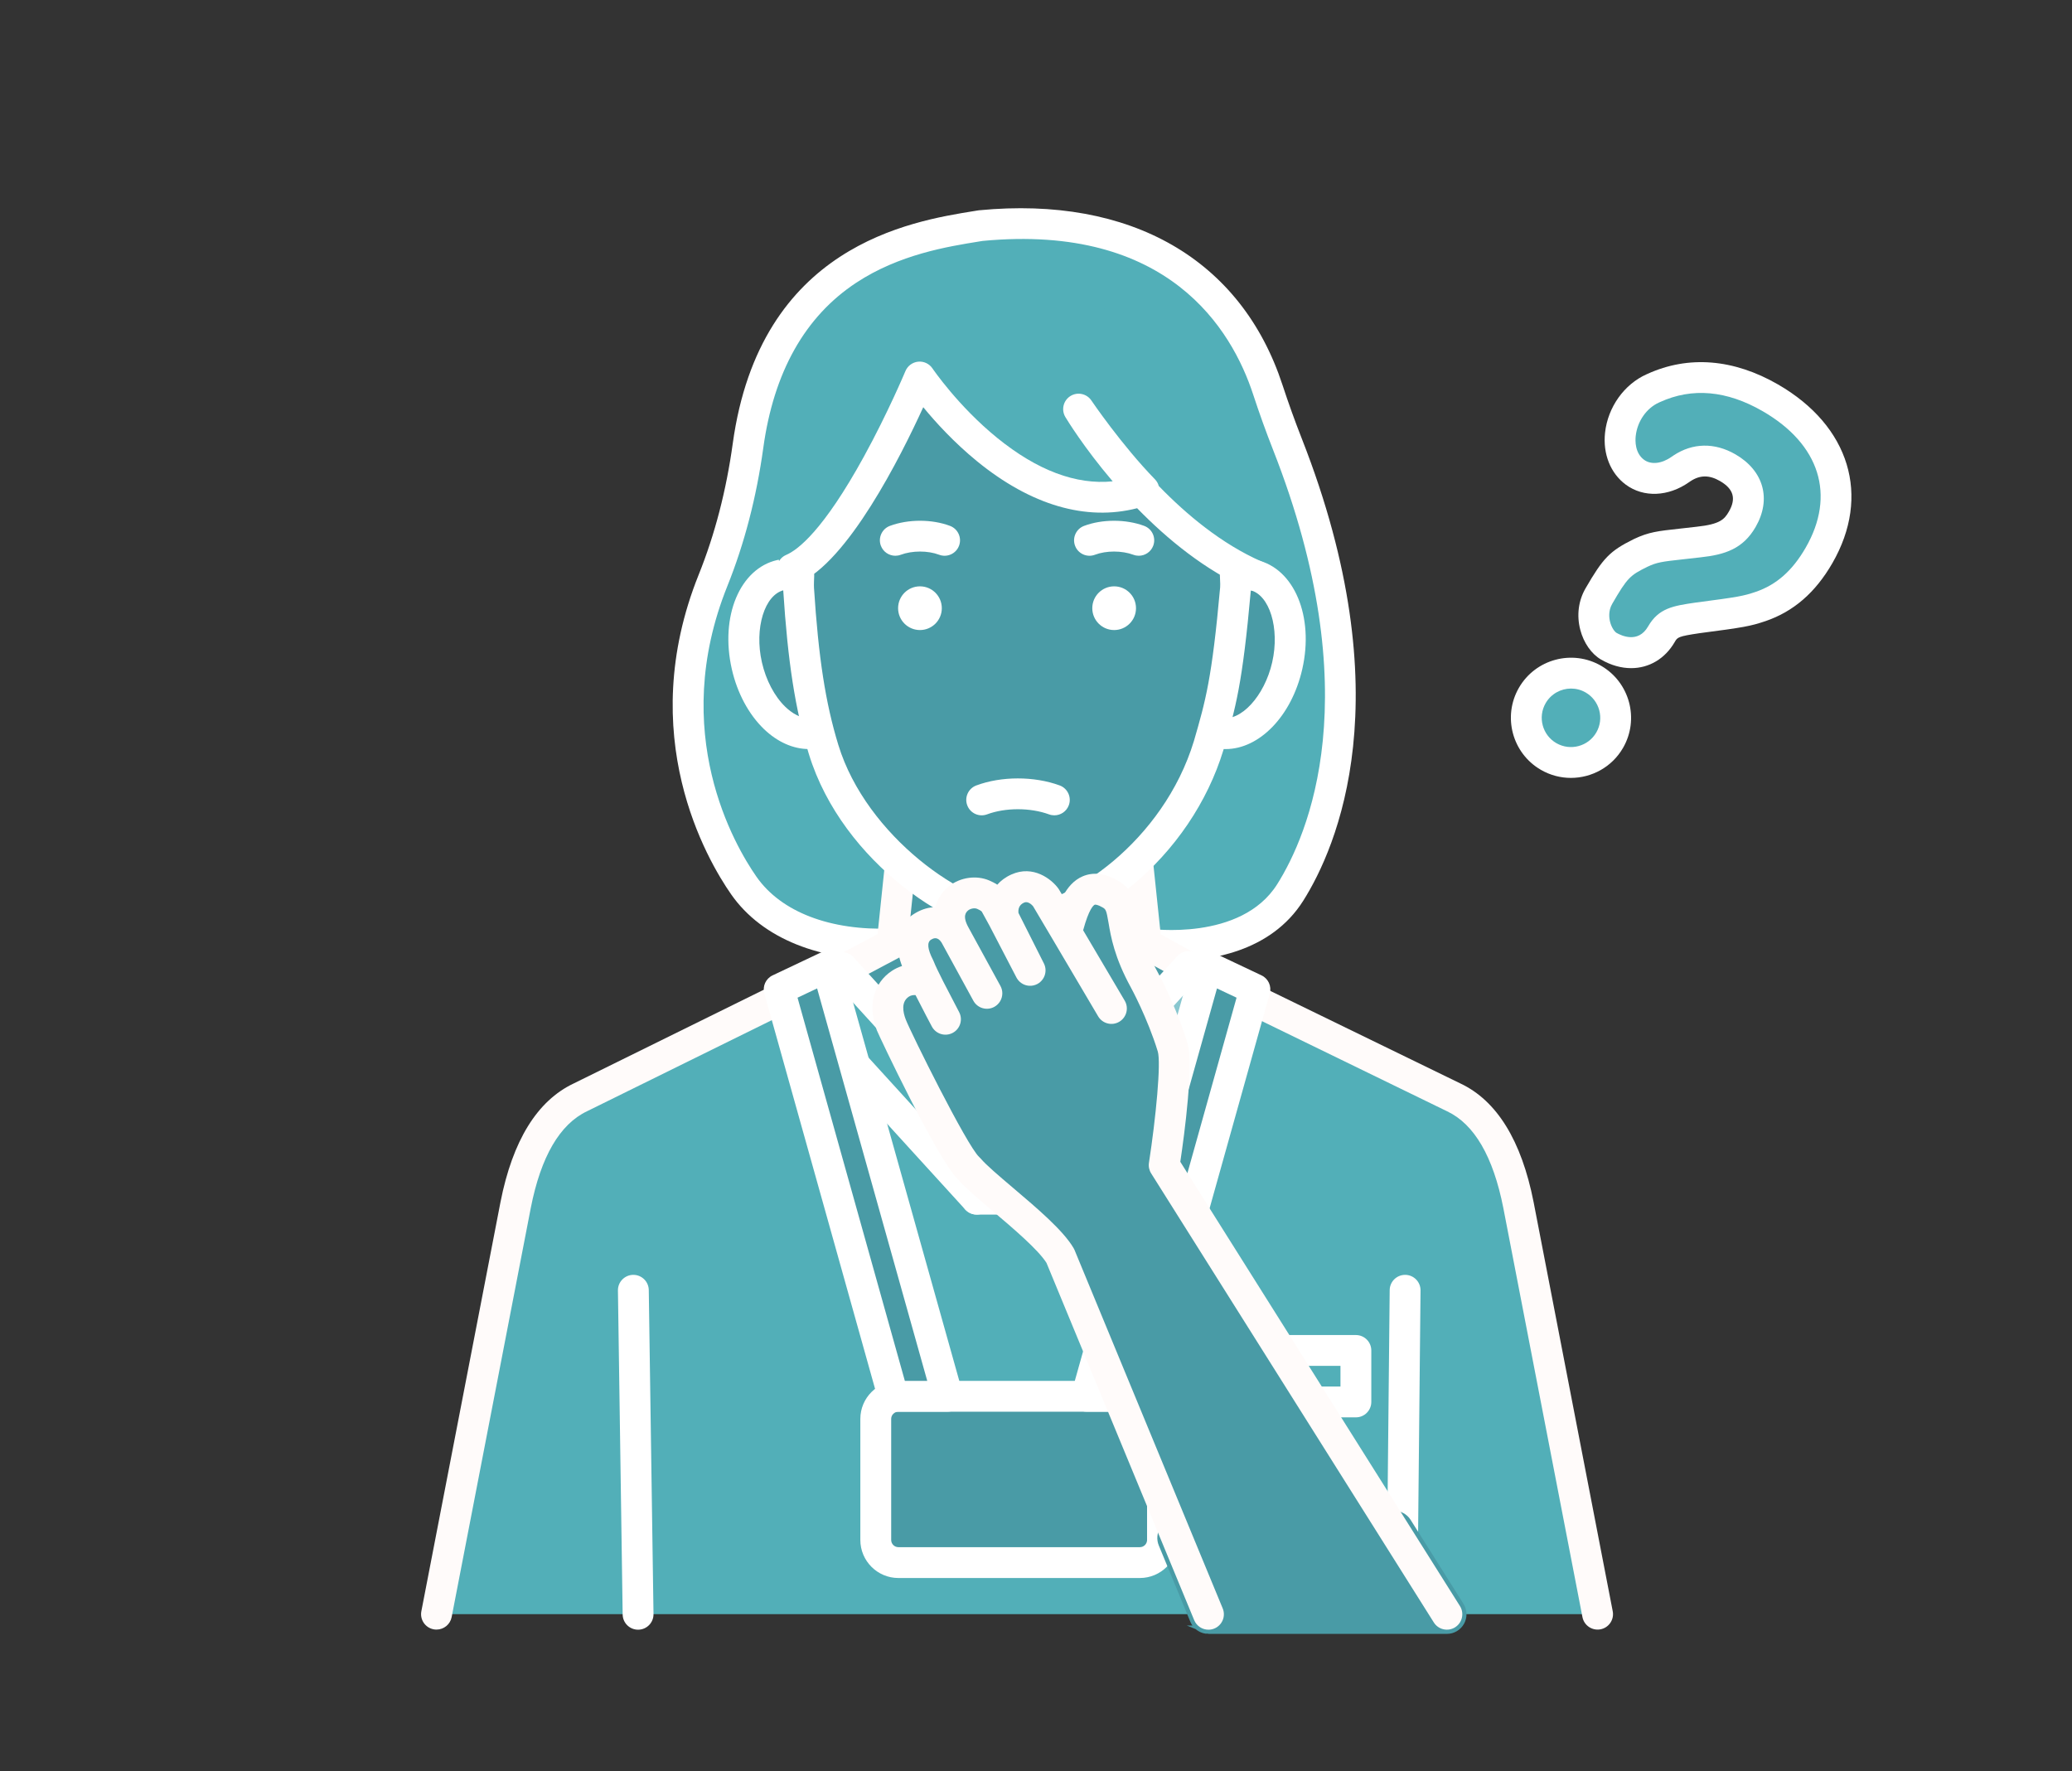 <?xml version="1.0" encoding="UTF-8"?><svg id="a" xmlns="http://www.w3.org/2000/svg" width="310" height="265" viewBox="0 0 310 265"><rect x="0" y="0" width="310" height="265" fill="#333333" stroke="none"/><defs><style>.b{fill:none;}.c{stroke:#499ba6;}.c,.d{fill:#499ba6;stroke-miterlimit:10;stroke-width:1.253px;}.d{stroke:#fff;}.e{fill:#fff;}.f{fill:#fffbfa;}.g{fill:#89c7cf;}.h{fill:#52afb8;}</style></defs><g><g><g><g><path class="h" d="M133.465,141.235c14.753-.576,38.021,0,38.021,0,0,0,15.236,2.331,21.555-7.709,7.974-12.669,11.972-35.5-.431-67.075-1.055-2.686-2.031-5.405-2.93-8.148-6.723-20.505-24.983-26.27-42.951-24.547-9.509,1.541-30.894,4.448-34.819,32.946-.95,6.894-2.634,13.672-5.23,20.129-7.959,19.795-1.606,36.774,4.605,45.674,3.699,5.301,11.131,9.161,22.179,8.73Z"/><path class="e" d="M133.556,143.541c13.932-.544,35.817-.047,37.739-.002,.5,.068,2.003,.247,4.064,.247,5.435,0,14.735-1.243,19.636-9.03,4.985-7.92,14.942-30.511-.236-69.148-1.021-2.6-1.992-5.299-2.886-8.023-6.156-18.777-22.689-28.298-45.363-26.125-.05,.005-.1,.011-.149,.019l-.548,.088c-9.607,1.547-32.104,5.169-36.187,34.82-.964,6.998-2.675,13.587-5.085,19.583-9.681,24.079,1.268,42.717,4.854,47.855,4.602,6.594,13.405,10.14,24.161,9.715Zm-24.734-55.849c2.552-6.346,4.36-13.302,5.376-20.674,1.563-11.351,6.241-19.665,13.902-24.712,6.452-4.25,13.67-5.413,18.447-6.182l.478-.077c27.788-2.638,37.279,13.26,40.464,22.976,.921,2.808,1.922,5.591,2.976,8.272,14.407,36.677,5.236,57.676,.625,65.002-5.424,8.619-19.118,6.678-19.254,6.657-.096-.015-.194-.023-.292-.026-.155-.004-10.487-.255-21.704-.255-5.661,0-11.549,.064-16.464,.256-9.151,.355-16.512-2.466-20.196-7.745-3.251-4.659-13.174-21.563-4.357-43.493Z"/></g><g><g><path class="d" d="M192.59,99.599c1.478-6.515-.79-12.582-5.066-13.553-.895-.204-1.807-.168-2.703,.079l-2.775,23.482c.04,.013,.079,.023,.122,.033,4.276,.971,8.941-3.526,10.423-10.041Z"/><path class="e" d="M182.703,107.395c-1.193-.355-2.458,.301-2.849,1.49-.399,1.21,.259,2.515,1.47,2.914,.105,.035,.21,.063,.333,.091,.57,.129,1.141,.192,1.71,.192,5.027,0,9.864-4.895,11.474-11.972,1.787-7.876-1.202-15.042-6.804-16.314-1.254-.286-2.542-.25-3.829,.104-1.229,.339-1.95,1.609-1.611,2.838,.339,1.229,1.611,1.949,2.838,1.611,.545-.15,1.074-.167,1.579-.053,2.926,.664,4.481,5.707,3.327,10.791-1.154,5.075-4.727,8.948-7.637,8.307Zm.06,.019h0Zm.002,0h0Z"/></g><g><path class="d" d="M189.343,151.036l-17.856-9.801-1.657-15.832h-34.711l-1.653,15.832-18.48,9.801c8.097,9.305,22.562,28.738,37.029,28.832,14.64,.096,29.282-19.258,37.328-28.832Z"/><path class="f" d="M152,182.176c.042,0,.083,0,.125,0,14.444-.001,27.898-16.265,36.808-27.038,.77-.931,1.497-1.809,2.176-2.618,.444-.529,.629-1.229,.502-1.909-.127-.679-.552-1.266-1.158-1.598l-16.798-9.22-1.531-14.63c-.123-1.175-1.114-2.067-2.295-2.067h-34.711c-1.182,0-2.172,.893-2.295,2.068l-1.525,14.609-17.394,9.225c-.622,.33-1.059,.925-1.188,1.617-.128,.692,.066,1.405,.528,1.936,.938,1.078,1.978,2.312,3.079,3.618,8.698,10.321,21.843,25.917,35.677,26.008Zm-17.453-38.903c.679-.36,1.134-1.034,1.214-1.799l1.437-13.764h30.554l1.441,13.764c.079,.753,.521,1.419,1.184,1.782l15.402,8.454c-.132,.16-.266,.322-.401,.485-7.852,9.493-20.979,25.364-33.255,25.364-.031,0-.062,0-.092,0-11.706-.077-24.026-14.694-32.178-24.367-.423-.502-.837-.993-1.24-1.47l15.935-8.451Z"/></g><g><g><g><path class="d" d="M122.158,109.639c.089-.02,.174-.043,.26-.069l-2.91-23.446c-.895-.247-1.807-.283-2.703-.079-4.276,.971-6.545,7.038-5.066,13.553,1.478,6.515,6.143,11.012,10.419,10.041Z"/><path class="e" d="M117.318,88.295c.502-.114,1.032-.096,1.576,.054,1.227,.338,2.499-.382,2.838-1.611,.339-1.229-.383-2.499-1.611-2.838-1.287-.355-2.575-.389-3.827-.105-5.604,1.272-8.593,8.438-6.806,16.314,.813,3.585,2.522,6.773,4.81,8.978,2.02,1.947,4.392,2.989,6.702,2.989,.559,0,1.115-.061,1.661-.185,.15-.034,.296-.073,.441-.118,1.217-.378,1.897-1.671,1.52-2.888-.379-1.217-1.672-1.899-2.888-1.52-.026,.008-.052,.015-.087,.023-1.735,.393-3.341-.849-4.147-1.625-1.624-1.565-2.904-3.998-3.511-6.676-1.154-5.085,.401-10.128,3.329-10.793Z"/></g><g><path class="d" d="M148.196,48.517c-34.691,0-28.685,37.588-28.685,37.588-.003,.013-.072,1.338-.03,2.002,.7,10.939,1.847,17.865,3.741,24.04,4.607,15.019,20.61,25.659,28.942,25.659s23.673-9.807,28.671-26.263c1.774-6.117,2.764-9.51,4.013-23.436,.059-.662-.01-1.323-.026-1.982-.003-.072-.003-.141-.007-.214,.761-19.891-1.927-37.394-36.619-37.394Z"/><path class="e" d="M179.526,55.825c-6.228-6.471-16.476-9.616-31.33-9.616-10.388,0-18.396,3.214-23.803,9.554-9.537,11.182-7.531,28.111-7.198,30.457-.042,.733-.034,1.757-.017,2.033,.693,10.824,1.805,17.942,3.838,24.57,5.033,16.406,22.081,27.29,31.148,27.29,4.96,0,11.333-2.797,17.05-7.484,6.549-5.368,11.46-12.619,13.828-20.417l.019-.066c1.817-6.264,2.818-9.715,4.084-23.836,.056-.628,.028-1.211,.003-1.726-.009-.173-.017-.347-.023-.561l-.003-.103c.42-11.105-.219-22.43-7.598-30.096Zm2.984,30.185l.005,.173c.005,.208,.015,.416,.025,.625,.019,.401,.037,.781,.009,1.092-1.226,13.675-2.183,16.974-3.922,22.972-4.566,15.033-18.723,24.626-26.462,24.626-7.617,0-22.53-10.318-26.736-24.028-1.92-6.26-2.976-13.071-3.645-23.513-.027-.42,.013-1.439,.028-1.69,.012-.175,.004-.351-.023-.525-.027-.167-2.539-16.86,6.129-27.001,4.49-5.254,11.312-7.917,20.277-7.917,13.533,0,22.693,2.683,28.005,8.201,5.854,6.082,6.756,15.111,6.309,26.796-.003,.063-.002,.126,0,.188Z"/></g></g><g><path class="e" d="M133.951,83.155c.266,0,.537-.046,.801-.144,1.742-.645,4.055-.648,5.758-.005,1.193,.449,2.524-.152,2.974-1.345,.449-1.193-.152-2.524-1.345-2.974-2.709-1.022-6.238-1.024-8.99-.005-1.195,.443-1.805,1.77-1.362,2.965,.345,.931,1.226,1.507,2.164,1.507Z"/><path class="e" d="M163.819,83.006c1.703-.642,4.017-.64,5.758,.005,.264,.098,.535,.144,.801,.144,.938,0,1.82-.576,2.164-1.507,.443-1.195-.167-2.522-1.362-2.965-2.751-1.019-6.28-1.017-8.99,.005-1.192,.45-1.794,1.781-1.345,2.974,.45,1.193,1.781,1.795,2.974,1.345Z"/><path class="e" d="M140.908,91.002c0-1.806-1.464-3.27-3.27-3.27s-3.27,1.464-3.27,3.27,1.464,3.27,3.27,3.27,3.27-1.464,3.27-3.27Z"/><path class="e" d="M169.962,91.002c0-1.806-1.464-3.27-3.27-3.27s-3.27,1.464-3.27,3.27,1.464,3.27,3.27,3.27,3.27-1.464,3.27-3.27Z"/></g></g></g><g><g><path class="h" d="M227.179,180.283c-1.351-6.853-4.099-13.446-9.665-16.083l-34.482-16.787-31.265,32.013-30.487-32.221-34.465,16.995c-5.566,2.637-8.314,9.23-9.665,16.083l-11.842,61.237H239.021l-11.842-61.237Z"/><path class="f" d="M65.311,243.828c1.083,0,2.049-.767,2.263-1.87l11.84-61.229c1.511-7.662,4.333-12.522,8.421-14.46l32.939-16.242,29.317,30.985c.431,.456,1.03,.717,1.658,.722,.635,.02,1.231-.246,1.669-.695l30.102-30.821,33.006,16.069c4.055,1.922,6.878,6.781,8.388,14.436l11.842,61.237c.242,1.252,1.454,2.068,2.704,1.828,1.251-.242,2.069-1.453,1.827-2.704l-11.843-61.245c-1.81-9.177-5.491-15.139-10.919-17.711l-34.482-16.787c-.893-.435-1.966-.249-2.661,.462l-29.588,30.295-28.838-30.477c-.695-.735-1.789-.932-2.696-.484l-34.434,16.979c-5.45,2.583-9.131,8.545-10.942,17.73l-11.842,61.237c-.242,1.251,.576,2.462,1.827,2.704,.148,.028,.295,.042,.441,.042Z"/></g><g><g><polygon class="h" points="149.692 175.508 151.837 173.154 125.972 144.768 118.141 148.718 118.213 148.796 146.122 179.426 149.692 175.508"/><path class="e" d="M146.122,181.733c.649,0,1.268-.274,1.705-.753l5.715-6.272c.803-.881,.803-2.228,0-3.108l-25.865-28.386c-.699-.767-1.82-.973-2.745-.506l-7.831,3.95c-.644,.325-1.1,.933-1.23,1.643-.13,.71,.079,1.44,.566,1.974l27.979,30.705c.438,.48,1.056,.754,1.706,.754Zm-20.675-34.116l23.269,25.537-2.594,2.846-24.228-26.59,3.553-1.792Z"/></g><g><polygon class="g" points="185.508 148.746 185.601 148.644 177.841 144.62 151.837 173.154 149.692 175.508 146.122 179.426 157.553 179.426 185.508 148.746"/><path class="e" d="M146.122,181.733h11.431c.649,0,1.268-.274,1.706-.754l27.959-30.684,.092-.102c.481-.53,.689-1.254,.562-1.959-.127-.704-.573-1.311-1.209-1.64l-7.76-4.024c-.928-.483-2.064-.279-2.768,.494l-31.719,34.806c-.616,.676-.775,1.651-.406,2.486,.37,.836,1.197,1.375,2.111,1.375Zm32.231-34.249l3.52,1.826-25.339,27.808h-5.187l27.006-29.634Z"/></g></g></g><g><path class="e" d="M95.465,243.845h.035c1.274-.019,2.292-1.067,2.273-2.341l-.707-48.478c-.018-1.263-1.048-2.274-2.306-2.274h-.035c-1.274,.019-2.292,1.067-2.273,2.341l.707,48.478c.018,1.263,1.048,2.274,2.306,2.274Z"/><path class="e" d="M209.737,243.845c1.264,0,2.294-1.018,2.307-2.284l.488-48.478c.013-1.275-1.01-2.318-2.284-2.331h-.024c-1.264,0-2.294,1.018-2.307,2.284l-.488,48.478c-.013,1.275,1.01,2.318,2.284,2.331h.024Z"/></g><g><path class="h" d="M137.597,56.413s14.744,21.339,30.014,15.866c9.422,4.857,11.219,12.118,20.222,12.87,1.454-30.694-6.186-38.273-38.213-41.367-32.026-3.094-35.392,28.263-32.855,41.367,10.016-5.823,20.833-28.736,20.833-28.736Z"/><path class="e" d="M149.177,65.505c-5.829-4.735-9.629-10.325-9.666-10.379-.474-.705-1.304-1.096-2.141-1.009-.845,.083-1.576,.624-1.904,1.407-.026,.062-2.624,6.26-6.218,12.802-6.078,11.067-9.889,13.961-11.62,14.701-1.172,.501-1.716,1.857-1.215,3.029,.501,1.173,1.859,1.716,3.029,1.215,7.399-3.163,15.306-18.923,18.69-26.341,1.822,2.218,4.584,5.259,8.046,8.085,8.065,6.584,16.306,8.991,23.952,7.028,4.48,4.601,10.175,9.295,16.726,12.185,.303,.133,.619,.197,.93,.197,.886,0,1.732-.514,2.113-1.377,.514-1.166-.014-2.528-1.18-3.043-5.933-2.617-11.186-6.99-15.351-11.29-.101-.369-.295-.713-.57-.996-5.005-5.149-9.468-11.73-9.512-11.796-.699-1.036-2.097-1.325-3.152-.655-1.055,.672-1.382,2.061-.739,3.134,.216,.359,2.76,4.549,7.078,9.62-5.486,.546-11.285-1.633-17.296-6.516Z"/></g><g><rect class="h" x="169.648" y="202.064" width="33.211" height="7.702"/><path class="e" d="M202.859,212.074c1.275,0,2.307-1.033,2.307-2.307v-7.702c0-1.275-1.033-2.307-2.307-2.307h-33.21c-1.275,0-2.307,1.033-2.307,2.307v7.702c0,1.275,1.033,2.307,2.307,2.307h33.21Zm-30.903-7.702h28.596v3.087h-28.596v-3.087Z"/></g></g><g><g><rect class="d" x="131.026" y="208.921" width="42.898" height="24.882" rx="3.385" ry="3.385"/><path class="e" d="M170.539,236.111c3.139,0,5.693-2.554,5.693-5.693v-18.112c0-3.139-2.554-5.693-5.693-5.693h-36.129c-3.139,0-5.692,2.554-5.692,5.693v18.112c0,3.139,2.554,5.693,5.692,5.693h36.129Zm-37.206-5.693v-18.112c0-.594,.483-1.078,1.077-1.078h36.129c.594,0,1.078,.484,1.078,1.078v18.112c0,.594-.484,1.078-1.078,1.078h-36.129c-.594,0-1.077-.484-1.077-1.078Z"/></g><g><polygon class="d" points="123.734 144.638 116.576 148.026 133.628 208.921 141.773 208.921 123.734 144.638"/><path class="e" d="M133.629,211.229h8.145c.722,0,1.403-.338,1.839-.914s.578-1.322,.383-2.017l-18.039-64.284c-.184-.654-.647-1.195-1.265-1.476-.619-.283-1.33-.277-1.944,.014l-7.158,3.389c-1.016,.481-1.538,1.625-1.234,2.708l17.053,60.895c.279,.996,1.187,1.685,2.222,1.685Zm-11.378-63.336l16.478,58.721h-3.35l-16.056-57.335,2.928-1.386Z"/></g><g><polygon class="d" points="180.595 144.638 162.555 208.921 170.7 208.921 187.753 148.026 180.595 144.638"/><path class="e" d="M162.555,211.229h8.145c1.035,0,1.943-.689,2.222-1.685l17.053-60.895c.303-1.083-.218-2.227-1.234-2.708l-7.158-3.389c-.614-.291-1.325-.296-1.944-.014-.618,.282-1.081,.822-1.265,1.476l-18.039,64.284c-.195,.695-.053,1.442,.383,2.017,.436,.576,1.117,.914,1.839,.914Zm19.523-63.336l2.928,1.386-16.056,57.335h-3.35l16.478-58.721Z"/></g></g><path class="e" d="M147.683,121.848c2.742-1.024,6.466-1.022,9.266,.005,.262,.096,.53,.141,.795,.141,.94,0,1.824-.579,2.166-1.513,.439-1.197-.176-2.522-1.372-2.961-3.819-1.4-8.713-1.399-12.47,.005-1.194,.446-1.8,1.775-1.354,2.969,.445,1.194,1.775,1.801,2.969,1.354Z"/><g><path class="h" d="M229.251,104.059c-1.846,3.198-.751,7.287,2.447,9.133,3.198,1.846,7.287,.751,9.133-2.447,1.846-3.198,.751-7.287-2.447-9.133-3.198-1.846-7.287-.751-9.133,2.447Z"/><path class="h" d="M254.159,81.101c-5.327,.632-6.392,.547-8.695,1.63-3.133,1.553-3.837,2.282-6.256,6.472-1.664,2.882-.292,6.46,1.495,7.491,2.704,1.561,6.036,1.374,7.87-1.802,1.007-1.744,2.182-1.964,5.392-2.438,6.576-.858,7.361-1.009,9.441-1.704,3.657-1.251,6.46-3.684,8.737-7.628,5.151-8.922,2.371-18.028-7.274-23.596-6.028-3.48-11.962-3.975-17.466-1.463l-.106,.047c-5.068,2.259-6.635,9.628-2.698,12.54l.018,.013c1.876,1.387,4.509,1.183,6.757-.397,.089-.062,.179-.124,.273-.185,2.153-1.429,4.48-1.465,6.839-.103,3.145,1.816,3.934,4.686,2.18,7.724-1.232,2.134-2.854,3.007-6.505,3.399Z"/><path class="e" d="M253.887,78.809c-1.032,.122-1.902,.218-2.652,.3-3.219,.352-4.551,.498-6.753,1.534l-.042,.021c-3.573,1.771-4.586,2.806-7.23,7.385-1.059,1.836-1.338,4.027-.782,6.172,.509,1.965,1.676,3.637,3.121,4.472,1.493,.862,3.029,1.279,4.491,1.279,2.645,0,5.052-1.364,6.531-3.926,.396-.686,.478-.828,3.692-1.303,6.663-.87,7.586-1.039,9.888-1.809,4.184-1.431,7.451-4.263,9.989-8.658,5.803-10.051,2.616-20.55-8.118-26.748-6.644-3.836-13.413-4.377-19.554-1.575l-.111,.049c-3.361,1.498-5.802,4.927-6.218,8.736-.347,3.176,.807,6.08,3.105,7.78,2.646,1.957,6.357,1.815,9.458-.366,.068-.048,.139-.096,.22-.149,1.415-.939,2.816-.948,4.409-.028,2.033,1.174,2.458,2.627,1.335,4.572-.67,1.16-1.324,1.891-4.779,2.262Zm5.751-10.83c-3.104-1.791-6.395-1.728-9.26,.173-.114,.075-.226,.15-.333,.225-1.444,1.016-3.037,1.185-4.075,.417-1.364-1.01-1.325-2.823-1.245-3.555,.242-2.209,1.619-4.18,3.505-5.021l.13-.058c4.815-2.198,9.981-1.74,15.354,1.362,8.562,4.943,10.965,12.587,6.429,20.444-1.983,3.433-4.361,5.53-7.471,6.594-1.863,.623-2.484,.753-9.046,1.61-3.288,.486-5.46,.807-7.052,3.567-1.479,2.562-3.985,1.38-4.718,.957-.245-.141-.722-.709-.961-1.632-.145-.559-.297-1.654,.311-2.707,2.283-3.955,2.704-4.279,5.262-5.547,1.44-.676,2.16-.772,5.269-1.113,.762-.083,1.646-.18,2.668-.301,3.71-.398,6.385-1.296,8.257-4.54,2.402-4.16,1.215-8.429-3.024-10.876Z"/><path class="e" d="M227.253,102.906c-2.48,4.295-1.003,9.806,3.292,12.285,1.413,.815,2.957,1.203,4.482,1.203,3.111,0,6.14-1.613,7.804-4.495,2.479-4.295,1.002-9.806-3.292-12.285-4.295-2.48-9.805-1.003-12.285,3.292Zm11.581,6.686c-1.207,2.09-3.89,2.81-5.981,1.603-2.091-1.207-2.81-3.89-1.603-5.981,.81-1.403,2.285-2.188,3.799-2.188,.742,0,1.494,.188,2.182,.585,2.091,1.207,2.81,3.89,1.603,5.981Z"/></g></g><g><g><polygon class="e" points="208.566 228.974 176.081 230.121 180.801 241.538 216.473 241.538 208.566 228.974"/><path class="c" d="M180.801,243.845h35.673c.84,0,1.614-.457,2.02-1.192,.406-.736,.38-1.633-.067-2.344l-7.907-12.564c-.438-.696-1.218-1.1-2.034-1.077l-32.485,1.147c-.755,.027-1.45,.422-1.859,1.058-.409,.635-.48,1.431-.192,2.13l4.72,11.417c.357,.863,1.199,1.426,2.133,1.426Zm26.52-12.518l4.974,7.903h-29.951l-2.861-6.92,27.838-.983Z"/></g><g><path class="e" d="M139.059,147.896c1.111,2.202,2.395,4.612,2.395,4.612l-2.395-4.612Z"/><path class="c" d="M134.718,147.191c-1.827,1.199-2.406,3.435-1.366,6.158,.552,1.446,9.282,19.453,11.604,21.479,2.404,2.854,11.419,9.253,13.68,13.091l22.165,53.619h35.672l-42.294-67.199s2.232-14.474,1.244-17.693c-1.39-4.526-3.557-8.821-4.199-9.991-4.474-8.159-2.021-11.098-5.128-12.889-3.803-2.192-5.329,.921-6.516,5.779l6.703,11.353-8.114-13.743-1.707-2.874s-1.773-2.42-4.196-1.329c-2.883,1.298-2.097,4.398-2.097,4.398l3.95,7.845-4.05-7.79-1.146-2.09c-.385-.706-1.074-1.123-1.812-1.444-1.225-.533-2.736-.224-3.69,.533-1.187,.986-2.046,2.75-.563,5.451l4.794,8.773-4.794-8.773s-1.752-2.968-4.693-1.269c-1.837,1.06-2.154,3.128-.61,6.123,.222,.599,.831,1.855,1.504,3.187l2.395,4.612s-1.284-2.41-2.395-4.612l-.496-.956s-2.02-.949-3.845,.251Z"/><path class="f" d="M131.195,154.172c.291,.763,8.99,19.16,12.08,22.242,1.092,1.262,3.045,2.92,5.298,4.831,3.011,2.555,6.744,5.722,7.998,7.719l22.097,53.455c.368,.89,1.227,1.427,2.133,1.426,.294,0,.592-.056,.881-.175,1.178-.487,1.738-1.837,1.251-3.014l-22.165-53.619c-.041-.1-.09-.197-.145-.29-1.567-2.659-5.379-5.893-9.064-9.02-2.065-1.752-4.015-3.407-4.839-4.385-.076-.091-.152-.169-.241-.246-1.846-1.732-10.196-18.555-10.972-20.569-.431-1.129-.698-2.636,.478-3.408,.325-.214,.692-.249,.993-.224l.029,.057c1.041,2.065,2.204,4.254,2.41,4.64,.597,1.121,1.988,1.548,3.111,.957,1.124-.591,1.559-1.978,.974-3.105l-2.383-4.59c-.667-1.32-1.22-2.463-1.4-2.949-.032-.087-.07-.172-.112-.254-.853-1.653-.95-2.685-.288-3.067,.277-.159,.921-.529,1.543,.429l4.766,8.721c.611,1.118,2.012,1.53,3.131,.918,.767-.419,1.201-1.21,1.202-2.026,0-.374-.091-.754-.283-1.106l-4.797-8.777c-.937-1.708-.336-2.272-.011-2.544,.321-.244,.92-.388,1.321-.214,.6,.261,.698,.416,.709,.437l1.134,2.068,4.038,7.767c.025,.048,.051,.094,.079,.14v.002l.003,.003v.002l.003,.002,.002,.004h0c.219,.354,.521,.63,.868,.816h0l.004,.002h0l.005,.003,.005,.002,.004,.002,.005,.002h0c.294,.154,.618,.243,.95,.26h.005c.394,.022,.802-.062,1.179-.257l.032-.017h.002c.151-.082,.289-.179,.414-.287h0l.002-.002,.002-.002c.302-.263,.525-.596,.656-.961v-.003l.002-.003h0v-.003l.002-.003v-.002h.001v-.004c.097-.276,.141-.571,.128-.868v-.003h0v-.009h0c-.016-.314-.096-.629-.247-.926l-3.797-7.541c-.059-.492,.026-1.19,.834-1.554,.587-.267,1.177,.343,1.344,.536l3.019,5.097,.017,.029,6.703,11.353c.648,1.097,2.062,1.462,3.16,.814,1.097-.648,1.462-2.063,.814-3.16l-6.218-10.531c.872-3.215,1.544-3.74,1.742-3.824,.069-.029,.429-.02,1.149,.395,.491,.283,.582,.384,.904,2.295,.347,2.063,.873,5.181,3.353,9.704,.025,.045,2.476,4.542,4.017,9.56,.514,1.675-.284,9.954-1.319,16.664-.085,.549,.032,1.11,.328,1.581l42.293,67.197c.679,1.078,2.103,1.402,3.182,.724,1.078-.679,1.403-2.103,.724-3.182l-41.836-66.471c.636-4.268,2.027-14.652,1.039-17.868-1.343-4.371-3.453-8.729-4.382-10.424-2.105-3.839-2.535-6.39-2.849-8.252-.34-2.02-.692-4.109-3.15-5.526-1.912-1.102-3.684-1.318-5.269-.64-1.296,.554-2.231,1.622-2.946,2.965l-.588-.989c-.038-.064-.079-.125-.123-.185-.995-1.358-3.738-3.54-7.004-2.069-.901,.406-1.591,.934-2.111,1.526-.415-.269-.825-.466-1.175-.619-1.927-.838-4.355-.499-6.045,.842l-.041,.033c-1.044,.867-1.718,1.932-2.011,3.115-.909,.002-1.894,.248-2.924,.843-3.605,2.08-2.875,5.809-2.053,7.957-.496,.155-1.004,.386-1.508,.717-2.79,1.831-3.655,5.245-2.257,8.91Z"/></g></g></g><rect class="b" width="310" height="265"/></svg>